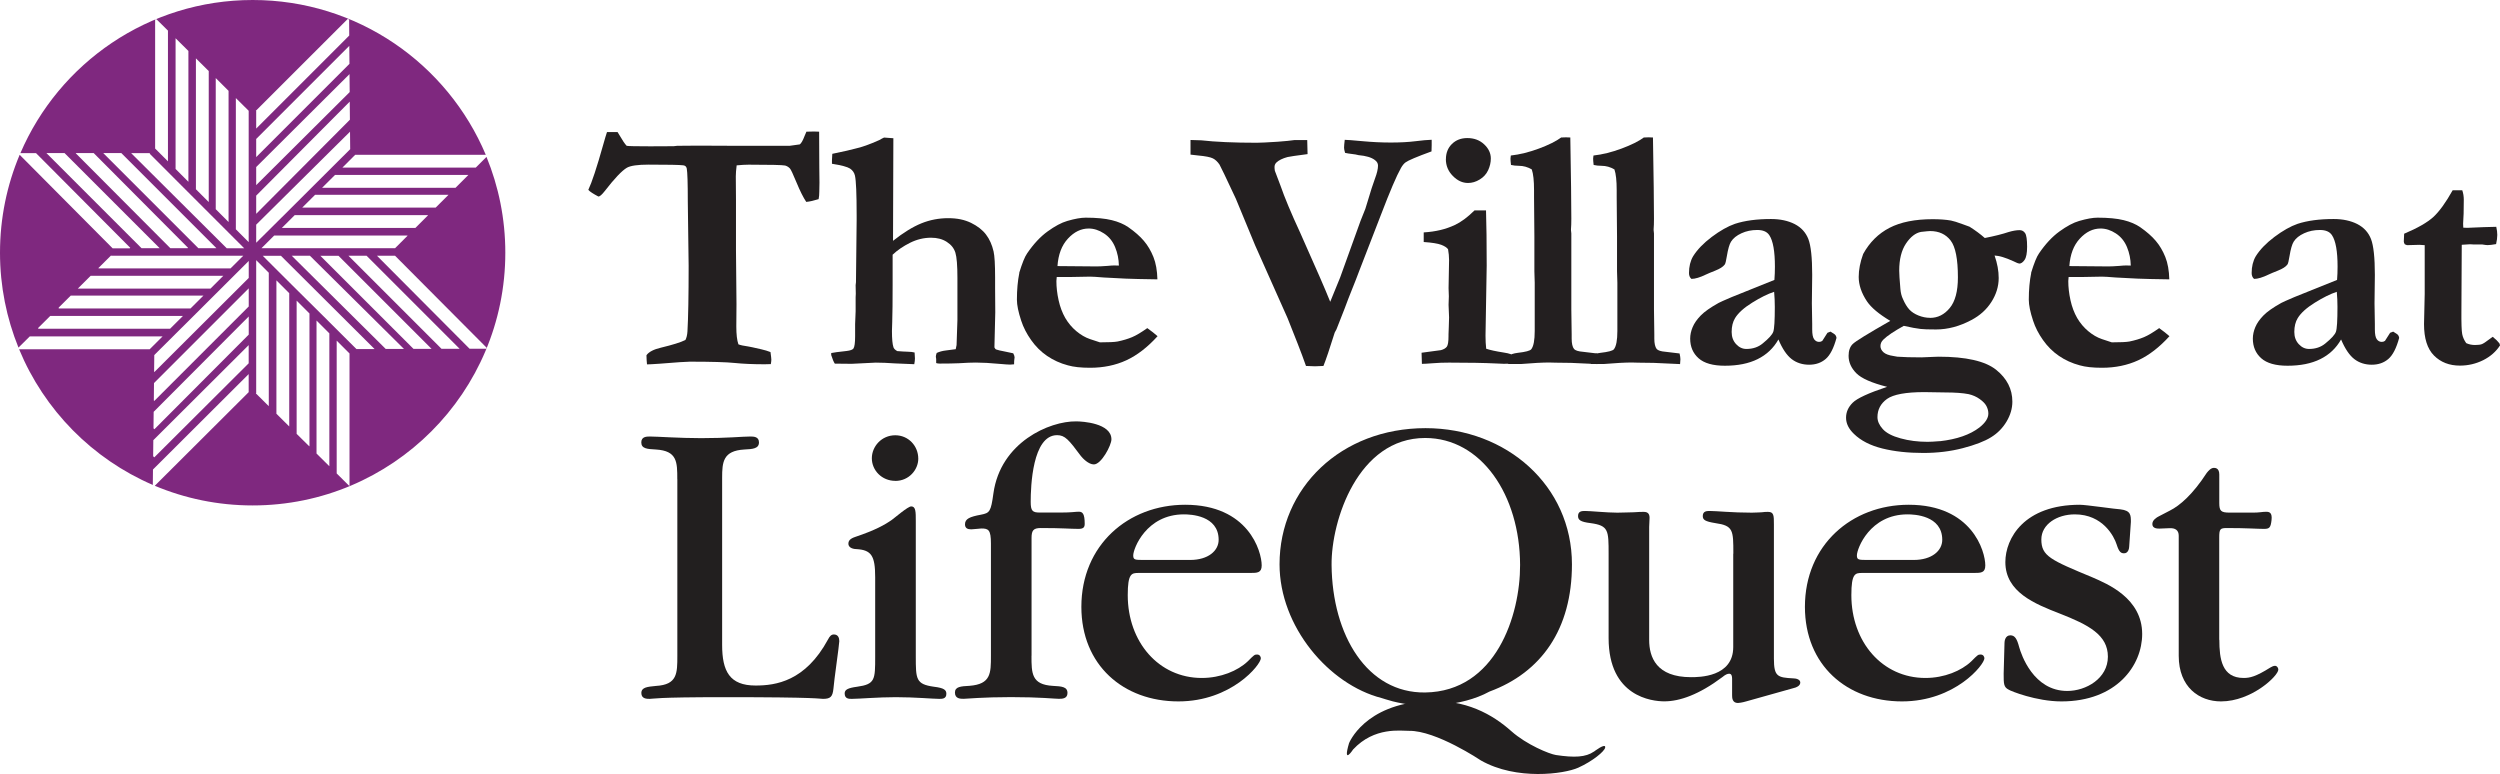 <?xml version="1.0" encoding="UTF-8"?> <svg xmlns="http://www.w3.org/2000/svg" id="Layer_2" data-name="Layer 2" viewBox="0 0 442.54 137.02"><defs><style> .cls-1 { fill: #7f287f; } .cls-1, .cls-2, .cls-3 { stroke-width: 0px; } .cls-2 { fill: #221f1f; } .cls-3 { fill: #231f20; } </style></defs><g id="Layer_1-2" data-name="Layer 1"><g><g><path class="cls-2" d="M119.89,84.83c0-3.04,0-5.03-3.78-5.26-1.56-.08-2.59-.15-2.59-1.26,0-1.04.96-1.04,1.56-1.04,1.26,0,5.18.29,9.04.29,4.67,0,7.26-.29,8.67-.29.59,0,1.56,0,1.56,1.04,0,1.11-1.11,1.19-2.59,1.26-3.78.22-3.93,2.22-3.93,5.04v29.55c0,4.67,1.33,7.19,5.92,7.19,3.56,0,8.81-.74,12.82-8.15.3-.59.59-.89,1.04-.89.74,0,.96.59.96,1.18,0,.59-.96,7.19-1.04,8.44-.15,1.41-.52,1.78-1.85,1.78-.67,0-.59-.3-17.41-.3-12.52,0-12.52.3-13.26.3-.52,0-1.48,0-1.48-1.03,0-1.04,1.11-1.11,2.59-1.26,3.78-.22,3.78-2.22,3.78-5.33v-31.26Z"></path><path class="cls-2" d="M154.92,102.16c0-3.78-.67-4.81-3.33-4.96-.22,0-1.41-.07-1.41-.96,0-.52.3-.89,1.19-1.19,3.55-1.19,5.26-2.15,6.52-3.04.52-.37,2.82-2.37,3.41-2.37.81,0,.81.96.81,2.59v23.92c0,4.07,0,4.96,3.19,5.41,1.85.22,2.22.59,2.22,1.26,0,.89-.74.89-1.26.89-1.11,0-4.3-.3-7.7-.3-3.11,0-6.52.3-7.78.3-.52,0-1.26,0-1.26-.97,0-.67.59-.96,2.22-1.18,3.18-.44,3.18-1.26,3.18-5.33v-14.07ZM158.48,85.12c-2.37,0-4.15-1.85-4.15-4,0-2.07,1.7-4.07,4.15-4.07,2.29,0,4.07,1.85,4.07,4.15,0,1.93-1.63,3.93-4.07,3.93Z"></path><path class="cls-2" d="M182.59,116.08c0,3.11,0,5.11,3.78,5.33,1.56.08,2.59.15,2.59,1.26,0,1.03-.96,1.03-1.55,1.03-.74,0-3.26-.3-8.44-.3-4.96,0-7.93.3-8.37.3-.59,0-1.56,0-1.56-1.11,0-1.04,1.04-1.11,2.59-1.19,3.78-.3,3.78-2.22,3.78-5.33v-19.85c0-2.45-.44-2.67-1.7-2.67-.15,0-1.48.15-1.78.15-.59,0-1.11-.15-1.11-.89,0-.96.81-1.33,2.81-1.7,1.56-.3,1.78-.52,2.22-3.78,1.26-9.04,9.92-12.81,14.67-12.74,1.04,0,6.22.3,6.22,3.18,0,1.04-1.78,4.44-3.11,4.44-.96,0-2-1.11-2.29-1.48-2.15-2.89-2.82-3.7-4.22-3.7-4.37,0-4.67,9.11-4.67,11.78,0,1.63.3,1.92,1.63,1.92h3.63c2.07,0,2.59-.15,3.26-.15s1.04.37,1.04,2.15c0,.67-.3.89-1.11.89-1.48,0-2.74-.15-6.67-.15-1.33,0-1.63.45-1.63,1.78v20.81Z"></path><path class="cls-2" d="M202.6,99.12c-1.7,0-2,0-2-.81,0-1.18,2.3-7.26,8.97-7.26,1.11,0,6.15.15,6.15,4.51,0,1.93-1.85,3.56-5.04,3.56h-8.07ZM221.34,101.42c1.18,0,2,0,2-1.33,0-2.52-2.37-10.74-13.55-10.74-10.07,0-18.37,7.11-18.37,18.07,0,10.3,7.41,16.74,17.18,16.74,9.4,0,14.59-6.52,14.59-7.63,0-.22-.15-.67-.67-.67-.44,0-.52.07-1.63,1.19-1.78,1.7-4.82,2.96-8.15,2.96-7.63,0-13.11-6.37-13.11-14.66,0-3.85.67-3.93,1.93-3.93h19.78Z"></path><path class="cls-2" d="M306.83,98.01c0-4.15,0-4.96-3.19-5.41-1.85-.3-2.22-.59-2.22-1.26,0-.89.74-.89,1.26-.89,1.18,0,3.92.3,7.41.3.89,0,1.41-.07,1.78-.07.44-.07.74-.07,1.11-.07,1.03,0,1.03.67,1.03,2.22v23.77c0,3.19.67,3.33,3.41,3.48.44,0,1.26.15,1.26.74,0,.59-.74.89-1.11.96l-8.44,2.37c-.74.22-1.34.29-1.49.29-1.03,0-1.03-.96-1.03-1.4v-2.89c0-.44-.08-.89-.52-.89-.3,0-.67.15-1.19.59-4.15,3.11-7.55,4.3-10.3,4.3-2.15,0-9.85-.82-9.85-11.18v-14.89c0-4.22,0-5.04-3.19-5.48-1.85-.22-2.22-.59-2.22-1.26,0-.89.74-.89,1.26-.89.96,0,3.85.3,5.7.3,1.11,0,2.07-.07,2.89-.07.81-.07,1.41-.07,1.77-.07.6,0,1.04.22,1.04,1.04,0,.59-.07,1.11-.07,1.63v20c0,3.04,1.26,6.59,7.4,6.59,1.41,0,7.48,0,7.48-5.33v-16.52Z"></path><path class="cls-2" d="M330.7,99.12c-1.7,0-2,0-2-.81,0-1.18,2.29-7.26,8.96-7.26,1.11,0,6.15.15,6.15,4.51,0,1.93-1.85,3.56-5.04,3.56h-8.07ZM349.43,101.42c1.19,0,2,0,2-1.33,0-2.52-2.37-10.74-13.56-10.74-10.07,0-18.37,7.11-18.37,18.07,0,10.3,7.4,16.74,17.18,16.74,9.41,0,14.59-6.52,14.59-7.63,0-.22-.15-.67-.67-.67-.45,0-.52.07-1.63,1.19-1.78,1.7-4.81,2.96-8.14,2.96-7.63,0-13.11-6.37-13.11-14.66,0-3.85.67-3.93,1.92-3.93h19.77Z"></path><path class="cls-2" d="M354.83,113.79c0-.22.08-1.33,1.04-1.33.81,0,1.18.67,1.55,2.07.37,1.33,2.52,7.78,8.52,7.78,3.33,0,7.19-2.22,7.19-6.07s-3.41-5.63-8.52-7.63c-4.37-1.7-9.63-3.78-9.63-9.11,0-4.22,3.33-10.15,13.18-10.15,1.11,0,6.59.81,7.19.81,1.85.22,1.85,1.04,1.85,2.23l-.3,4.37c0,.29-.15,1.18-.89,1.18-.52,0-.89-.15-1.33-1.56-.44-1.41-2.44-5.33-7.4-5.33-3.18,0-5.93,1.78-5.93,4.44,0,2.96,1.63,3.63,9.11,6.74,2.52,1.11,8.74,3.63,8.74,10,0,5.56-4.52,11.93-14.3,11.93-4.44,0-9.03-1.85-9.33-2.08-.89-.44-.89-1.04-.89-2.81l.15-5.48Z"></path><path class="cls-2" d="M392.86,113.27c0,3.33.44,6.74,4.29,6.74,1.11,0,2.15-.22,4.74-1.85.22-.15.59-.3.81-.3.37,0,.6.37.6.67,0,1.11-4.74,5.63-10.15,5.63-3.85,0-7.48-2.52-7.48-8.07v-21.26c0-.96-.59-1.4-1.7-1.33-.59,0-1.11.07-1.71.07-.37,0-1.26,0-1.26-.81,0-.74.82-1.19,1.11-1.34l2-1.04c1.78-.89,4.07-2.89,6.52-6.67.3-.37.74-.89,1.26-.89.22,0,.96,0,.96,1.18v5.04c0,1.41.29,1.7,1.85,1.7h4.22c1.04,0,1.56-.15,2.22-.15.59,0,1.11.15.96,1.48-.15,1.33-.37,1.55-1.33,1.55-1.26,0-2.96-.15-6.52-.15-1.26,0-1.41.15-1.41,1.7v18.07Z"></path><g><path class="cls-2" d="M282.14,133.06s2.16-1.67,2-.72c-.11.66-2.22,2.41-4.78,3.56-2.48,1.11-10.92,2.28-17.2-1.28,0,0-7.94-5.33-12.75-5.25-1.41.02-6.11-.76-9.89,3.3,0,0-1.89,2.89-.72-1.11,0,0,2.69-6.89,13.72-7.46,6.93-.36,11.67,2.36,15.01,5.33,2.71,2.41,6.76,4.05,7.89,4.22,3.3.5,5.29.39,6.72-.6"></path><path class="cls-2" d="M252.28,122.58c-10.24.14-16.46-10.09-16.57-22.58-.07-7.86,4.67-22.47,16.57-22.47,9.93,0,16.76,10.09,16.8,22.47.03,8.92-4.28,22.4-16.8,22.58ZM263.66,122.42c9.19-3.39,14.6-11.05,14.6-22.53,0-13.88-11.55-24.1-25.92-24.1-14.96,0-25.84,10.58-25.84,24.1,0,11.03,8.73,21.29,18.08,23.68.6.15,2.39.95,6.77,1.37.21.02,7.16.31,12.31-2.52"></path></g></g><g><path class="cls-3" d="M107.44,23.38h1.88c.14.23.24.39.3.49.57.98,1,1.63,1.31,1.94.26.06,1.65.09,4.16.09,1.56,0,2.95,0,4.16-.02l.61-.07,3.68-.03,6.86.03h9.38l1.79-.25c.26-.18.55-.68.85-1.48.08-.18.19-.44.33-.77l1.34-.03c.2,0,.51.01.91.03.02,1.4.03,3.5.03,6.32l.03,2.7-.03,1.55c0,.53-.04.98-.12,1.37-.83.26-1.56.43-2.19.49-.53-.79-1.1-1.93-1.72-3.43-.62-1.5-1.01-2.33-1.17-2.49-.24-.26-.53-.43-.85-.52-.49-.1-2.64-.15-6.45-.15-.57,0-1.28.04-2.13.12-.1.79-.15,1.44-.15,1.94l.03,4.07v8.93l.09,9.63-.03,3.95c0,1.4.12,2.45.37,3.16.33.14.93.27,1.8.39.16.02.92.18,2.26.49.61.14,1.15.3,1.62.49.1.73.15,1.18.15,1.34,0,.18-.03.45-.09.79-.45.02-.81.03-1.09.03-2.09,0-3.86-.08-5.31-.23-1.46-.15-4.1-.23-7.93-.23-.61,0-2.39.12-5.34.36-1.15.08-1.9.12-2.25.12-.02-.3-.04-.54-.06-.7l-.03-.7v-.24c.45-.59,1.29-1.02,2.52-1.31,2.11-.51,3.56-.96,4.37-1.37.2-.38.32-.89.36-1.52.14-2.43.21-6.3.21-11.6l-.15-11.48c0-3.16-.06-5.07-.18-5.74-.04-.18-.11-.32-.21-.41-.1-.09-.24-.15-.42-.17-.63-.08-2.67-.12-6.14-.12-1.9,0-3.18.18-3.83.55-.87.51-2.18,1.88-3.92,4.13-.51.65-.88.97-1.12.97-.93-.49-1.53-.88-1.79-1.18.63-1.32,1.5-3.95,2.61-7.9.32-1.15.56-1.93.7-2.34Z"></path><path class="cls-3" d="M147.16,62.49c.32-.08,1.23-.2,2.7-.36.65-.08,1.05-.22,1.21-.43.2-.3.3-1.02.3-2.16v-2.16l.09-2.28v-2.49l.03-.61-.03-1.52.06-.52.12-11.03v-.85c0-3.77-.1-6.09-.3-6.99-.12-.53-.41-.94-.87-1.25-.46-.3-1.52-.59-3.2-.85v-.64c0-.3.02-.68.06-1.12l2.56-.55c.51-.14.99-.26,1.46-.36,1.14-.24,2.57-.75,4.29-1.52.3-.18.59-.33.85-.45l1.65.12-.06,18.16c1.84-1.46,3.52-2.49,5.03-3.1s3.09-.91,4.73-.91,2.9.28,4.05.83c1.14.56,2.03,1.25,2.65,2.07.63.82,1.07,1.82,1.34,2.99.18.79.27,2.31.27,4.56v1.94l.03,4.28-.15,6.2c.08.18.17.3.27.36.24.1.84.24,1.79.42.55.1.97.19,1.27.27.16.3.24.54.24.72l-.03.24c-.04.22-.06.55-.06.99l-.7.05c-.3,0-.9-.04-1.79-.12-1.7-.16-3.13-.24-4.28-.24-.75,0-1.75.04-3.01.12-.89.04-2.02.06-3.4.06-.22,0-.43-.03-.61-.09v-.73l-.06-.39c0-.16.05-.39.15-.67.47-.22,1.01-.37,1.62-.44s1.2-.15,1.75-.23c.08-.39.13-.63.15-.73l.15-4.43v-7.44c0-2.21-.12-3.7-.36-4.48-.24-.78-.75-1.42-1.52-1.91-.77-.5-1.7-.74-2.79-.74-1.27,0-2.52.3-3.72.9-1.2.6-2.23,1.3-3.08,2.11v5.31c0,2.92-.02,5.1-.07,6.56-.03.87-.05,1.42-.05,1.64,0,1.4.09,2.36.27,2.88.08.24.3.47.67.67.75.06,1.37.1,1.87.11.5.01.9.06,1.2.14.04.5.06.85.06,1.05,0,.28-.04.62-.12,1.02l-3.38-.14c-1.28-.09-2.42-.14-3.44-.14l-4.26.21-2.98-.03c-.2-.28-.41-.79-.64-1.52v-.39Z"></path><path class="cls-3" d="M180.42,48.29c.53-1.72.99-2.87,1.4-3.44,1.13-1.66,2.34-2.96,3.63-3.89,1.29-.93,2.44-1.55,3.48-1.85,1.34-.39,2.42-.58,3.25-.58,1.9,0,3.44.15,4.62.44,1.17.29,2.16.71,2.95,1.26,1.13.79,2.04,1.59,2.73,2.4s1.25,1.76,1.69,2.85c.44,1.09.67,2.42.71,3.97l-3.37-.06c-.93,0-2.98-.09-6.13-.27-1.18-.1-1.98-.15-2.43-.15-.14,0-1.24.02-3.28.06h-2.61c-.04.28-.06.53-.06.73,0,1.08.13,2.21.39,3.39s.66,2.23,1.18,3.14c.53.9,1.18,1.68,1.96,2.33.78.65,1.58,1.12,2.41,1.4l1.76.58c1.56,0,2.6-.05,3.13-.15.97-.2,1.83-.46,2.57-.77.74-.31,1.63-.85,2.69-1.6.73.53,1.34,1,1.82,1.43-1.78,1.96-3.63,3.39-5.54,4.27-1.91.88-4.05,1.32-6.42,1.32-1.6,0-2.91-.14-3.92-.43-1.36-.36-2.58-.92-3.68-1.67s-2.03-1.68-2.82-2.8c-.79-1.11-1.38-2.26-1.76-3.43-.51-1.54-.76-2.78-.76-3.71,0-1.76.14-3.35.43-4.77ZM198.06,47.01c-.02-1.14-.24-2.23-.67-3.27s-1.08-1.84-1.97-2.42-1.79-.87-2.7-.87c-1.36,0-2.58.6-3.68,1.79s-1.71,2.81-1.85,4.86l6.92.06c.44,0,1.07-.03,1.88-.09.59-.06,1-.08,1.25-.08.18,0,.46,0,.82.02Z"></path><path class="cls-3" d="M210.74,27.39v-2.61c1.05.02,1.69.04,1.91.06,2.49.28,5.76.43,9.81.43.61,0,1.84-.06,3.71-.18,1.34-.1,2.34-.2,3.01-.3h2.22c.04,1.48.06,2.31.06,2.49-2.02.26-3.21.44-3.55.52-.89.24-1.55.57-1.97.97-.22.22-.33.49-.33.79,0,.22.02.45.06.67l1,2.64c.71,2.06,1.88,4.87,3.52,8.41l3.46,7.83c.67,1.52,1.27,2.96,1.82,4.31l1.76-4.31,3.61-10.02.85-2.13c.1-.3.23-.73.39-1.27.53-1.8.97-3.17,1.32-4.1s.53-1.69.53-2.28c0-.39-.19-.72-.58-1-.59-.45-1.55-.73-2.88-.85-.28-.08-.66-.15-1.12-.2s-.88-.12-1.25-.2c-.12-.41-.18-.71-.18-.91,0-.26.04-.73.12-1.4.36,0,1.41.08,3.13.24,1.72.16,3.4.24,5.04.24s3.12-.08,4.31-.23c1.19-.15,2.17-.24,2.91-.26v.97c0,.24,0,.61-.03,1.09-2.61.95-4.14,1.6-4.59,1.94-.28.2-.56.54-.82,1-.77,1.36-1.94,4.1-3.52,8.23l-3.89,10.05c-.36.97-.76,2-1.2,3.08-.44,1.08-.9,2.27-1.38,3.57-.1.3-.58,1.52-1.43,3.64l-.3.55c-.89,2.85-1.56,4.83-2,5.92-.8.04-1.3.06-1.5.06-.38,0-.91-.02-1.59-.06-.22-.61-.45-1.22-.67-1.85s-1.08-2.82-2.58-6.59l-5.74-12.88-3.43-8.29c-1.76-3.77-2.73-5.78-2.89-6.04-.35-.51-.73-.87-1.16-1.09-.43-.22-1.31-.4-2.65-.52l-1.31-.15Z"></path><path class="cls-3" d="M251.7,64.41l-.06-1.97,3.43-.46c.51-.14.85-.35,1.05-.62.19-.27.29-.89.29-1.84v-.33c0-.24.01-.68.05-1.32.03-.64.05-1.2.05-1.69,0-.38-.03-1.12-.09-2.22l.05-1.52-.05-1.43.09-4.95c0-.63-.06-1.28-.18-1.94-.22-.3-.63-.57-1.22-.79-.59-.22-1.62-.39-3.09-.49v-1.7c2.09-.12,3.92-.56,5.5-1.31,1.07-.49,2.24-1.35,3.49-2.58h2.04c.08,2.51.12,5.77.12,9.78l-.21,12.39c0,.85.04,1.62.12,2.31.63.22,1.65.45,3.07.67.55.08.98.18,1.31.3l-.06,1.67c-.55.02-.95.03-1.21.03-.3,0-.77-.02-1.39-.06-2.06-.1-4.82-.15-8.28-.15-.99,0-1.95.03-2.88.11-.93.07-1.57.11-1.91.11ZM255.95,28.18c0-1.09.35-1.99,1.06-2.69.71-.7,1.62-1.05,2.73-1.05,1.2,0,2.19.37,2.98,1.11.79.74,1.18,1.58,1.18,2.51,0,.69-.16,1.38-.47,2.06-.32.69-.81,1.24-1.49,1.65-.68.42-1.37.62-2.08.62-.97,0-1.87-.41-2.69-1.25-.82-.83-1.23-1.82-1.23-2.98Z"></path><path class="cls-3" d="M266.88,63.05c.45-.31,1.04-.5,1.77-.59,1.4-.16,2.21-.37,2.41-.64.41-.53.61-1.6.61-3.22v-8.56l-.06-2.03v-6.13l-.06-7.01v-1.21c0-1.66-.13-2.88-.4-3.67-.71-.42-1.48-.64-2.3-.64-.49,0-.95-.05-1.38-.15-.06-.51-.09-.88-.09-1.12,0-.16.02-.34.06-.55,1.6-.18,3.25-.59,4.97-1.23,1.72-.64,3.03-1.29,3.94-1.96l.84-.03c.18,0,.44.01.78.03.12,7,.18,11.79.18,14.38,0,.77-.02,1.39-.06,1.85v.18l.06.58v13.44l.06,4.43v.73c0,.87.14,1.49.42,1.85.24.26.75.43,1.54.49.42.04,1.26.14,2.51.3.1.43.15.77.15,1.03,0,.2-.02.49-.06.85l-2.4-.11c-1.34-.09-3.02-.14-5.04-.14l-1.12-.03c-1.15,0-2.82.09-5.01.27h-2.22l-.12-1.42Z"></path><path class="cls-3" d="M281.51,63.05c.45-.31,1.04-.5,1.77-.59,1.4-.16,2.21-.37,2.41-.64.41-.53.61-1.6.61-3.22v-8.56l-.06-2.03v-6.13l-.06-7.01v-1.21c0-1.66-.13-2.88-.4-3.67-.71-.42-1.48-.64-2.3-.64-.49,0-.95-.05-1.38-.15-.06-.51-.09-.88-.09-1.12,0-.16.02-.34.06-.55,1.6-.18,3.25-.59,4.97-1.23,1.72-.64,3.03-1.29,3.94-1.96l.84-.03c.18,0,.44.01.78.03.12,7,.18,11.79.18,14.38,0,.77-.02,1.39-.06,1.85v.18l.06.58v13.44l.06,4.43v.73c0,.87.14,1.49.42,1.85.24.26.75.43,1.54.49.42.04,1.26.14,2.51.3.1.43.15.77.15,1.03,0,.2-.02.49-.06.85l-2.4-.11c-1.34-.09-3.02-.14-5.04-.14l-1.12-.03c-1.15,0-2.82.09-5.01.27h-2.22l-.12-1.42Z"></path><path class="cls-3" d="M324.03,58.7l.7.45c.18.14.29.32.33.52l.03.15c-.49,1.8-1.12,3.04-1.91,3.72-.79.68-1.77,1.02-2.94,1.02s-2.22-.33-3.08-.99c-.86-.66-1.65-1.82-2.35-3.48-.87,1.54-2.1,2.7-3.68,3.48s-3.51,1.17-5.8,1.17c-2.11,0-3.66-.44-4.65-1.32-.99-.88-1.49-2.04-1.49-3.48,0-.67.15-1.35.44-2.04.29-.69.77-1.37,1.43-2.05.66-.68,1.72-1.42,3.17-2.23.22-.12.99-.47,2.31-1.03l7.56-3.04c.06-.77.09-1.55.09-2.34,0-2.73-.33-4.6-1-5.59-.41-.61-1.11-.91-2.13-.91s-1.94.19-2.79.58c-.85.39-1.47.88-1.85,1.49-.28.45-.53,1.29-.73,2.52-.14.89-.27,1.41-.4,1.55-.3.39-.85.73-1.65,1.05s-1.34.54-1.62.68c-1.09.53-1.96.79-2.61.79-.28-.24-.43-.59-.43-1.03,0-1.15.24-2.15.73-2.98.73-1.17,1.83-2.31,3.3-3.42,1.47-1.1,2.84-1.88,4.11-2.32,1.74-.57,3.87-.85,6.38-.85,1.62,0,3.01.3,4.18.89,1.16.6,1.97,1.48,2.43,2.66.45,1.17.68,3.29.68,6.35l-.06,5.01.06,3.68v.94c0,.85.11,1.43.34,1.75.23.31.52.47.88.47.22,0,.41-.06.57-.18l.91-1.43.55-.21ZM314.06,51.65c-1.15.38-2.46,1.03-3.9,1.93-1.45.9-2.46,1.81-3.02,2.72-.41.67-.61,1.49-.61,2.46,0,.87.26,1.59.79,2.16.53.57,1.13.85,1.82.85,1.13,0,2.1-.32,2.88-.97,1.07-.87,1.7-1.56,1.88-2.08.18-.52.27-1.98.27-4.39,0-.89-.04-1.78-.12-2.67Z"></path><path class="cls-3" d="M334.07,68.48c-2.73-.69-4.56-1.49-5.47-2.41-.91-.92-1.37-1.95-1.37-3.08,0-.91.24-1.61.73-2.09.49-.49,2.7-1.85,6.65-4.1-2-1.19-3.38-2.35-4.13-3.46-.97-1.46-1.46-2.9-1.46-4.31,0-1.27.26-2.63.79-4.07,1.13-2.06,2.69-3.61,4.66-4.63s4.52-1.53,7.64-1.53c1.26,0,2.34.08,3.25.24.43.08,1.13.3,2.13.67l1.15.42c1.03.65,1.93,1.32,2.7,2,1.74-.34,3.15-.7,4.22-1.06.75-.22,1.4-.33,1.94-.33.41,0,.73.17.97.52.24.34.36,1.15.36,2.43,0,1.11-.15,1.89-.45,2.32-.3.44-.62.65-.94.65-.12,0-.48-.14-1.06-.43-1.38-.63-2.48-.96-3.31-1,.49,1.4.73,2.72.73,3.98,0,1.48-.43,2.89-1.29,4.24-.86,1.35-2.04,2.41-3.54,3.2-2.09,1.11-4.17,1.67-6.26,1.67-1.34,0-2.25-.03-2.73-.09-.71-.08-1.7-.26-2.98-.55-1.72.95-2.93,1.76-3.61,2.43-.34.32-.52.71-.52,1.15,0,.41.18.77.53,1.09.35.32.95.55,1.78.67.16.02.38.06.67.12,1.07.08,2.5.12,4.28.12.22,0,.94-.03,2.16-.09.34-.02.64-.03.88-.03,4.84,0,8.23.77,10.17,2.31,1.92,1.54,2.88,3.42,2.88,5.65,0,1.19-.34,2.36-1.02,3.51-.68,1.14-1.59,2.08-2.75,2.79-1.15.72-2.82,1.36-5,1.93-2.18.57-4.51.85-7,.85-2.69,0-5.11-.26-7.24-.79s-3.81-1.39-5.03-2.58c-.93-.89-1.4-1.84-1.4-2.86s.39-1.88,1.17-2.66,2.81-1.72,6.09-2.81ZM343.4,78.1c3-.34,5.33-1.15,6.99-2.43,1.05-.83,1.58-1.65,1.58-2.46,0-.45-.11-.88-.33-1.31s-.62-.85-1.2-1.26c-.58-.42-1.23-.7-1.96-.87-1.03-.2-2.4-.3-4.1-.3l-3.74-.06c-3.28,0-5.48.41-6.61,1.21-1.12.81-1.69,1.88-1.69,3.22,0,.71.31,1.41.94,2.11.63.7,1.68,1.25,3.16,1.65,1.48.41,3.07.61,4.77.61.49,0,1.22-.04,2.19-.12ZM341.66,56.27c1.36,0,2.52-.58,3.48-1.75.96-1.16,1.44-2.97,1.44-5.42,0-3.24-.43-5.42-1.29-6.53-.86-1.11-2.07-1.67-3.63-1.67-.2,0-.74.05-1.61.15-.97.18-1.86.87-2.66,2.06-.8,1.2-1.2,2.79-1.2,4.8,0,.55.07,1.63.21,3.25.06.69.21,1.29.46,1.79.34.79.72,1.4,1.12,1.84.41.44.95.79,1.62,1.06.68.27,1.36.41,2.05.41Z"></path><path class="cls-3" d="M359.54,48.29c.53-1.72.99-2.87,1.4-3.44,1.13-1.66,2.34-2.96,3.63-3.89,1.29-.93,2.44-1.55,3.48-1.85,1.34-.39,2.42-.58,3.25-.58,1.9,0,3.44.15,4.62.44,1.17.29,2.16.71,2.95,1.26,1.13.79,2.04,1.59,2.73,2.4s1.25,1.76,1.69,2.85c.44,1.09.67,2.42.71,3.97l-3.37-.06c-.93,0-2.98-.09-6.13-.27-1.18-.1-1.98-.15-2.43-.15-.14,0-1.24.02-3.28.06h-2.61c-.04.28-.06.53-.06.73,0,1.08.13,2.21.39,3.39s.66,2.23,1.18,3.14c.53.9,1.18,1.68,1.96,2.33.78.65,1.58,1.12,2.41,1.4l1.76.58c1.56,0,2.6-.05,3.13-.15.97-.2,1.83-.46,2.57-.77.74-.31,1.63-.85,2.69-1.6.73.53,1.34,1,1.82,1.43-1.78,1.96-3.63,3.39-5.54,4.27-1.91.88-4.05,1.32-6.42,1.32-1.6,0-2.91-.14-3.92-.43-1.36-.36-2.58-.92-3.68-1.67s-2.03-1.68-2.82-2.8c-.79-1.11-1.38-2.26-1.76-3.43-.51-1.54-.76-2.78-.76-3.71,0-1.76.14-3.35.43-4.77ZM377.18,47.01c-.02-1.14-.24-2.23-.67-3.27s-1.08-1.84-1.97-2.42-1.79-.87-2.7-.87c-1.36,0-2.58.6-3.68,1.79s-1.71,2.81-1.85,4.86l6.92.06c.44,0,1.07-.03,1.88-.09.59-.06,1-.08,1.25-.08.18,0,.46,0,.82.02Z"></path><path class="cls-3" d="M423.63,58.7l.7.45c.18.14.29.32.33.52l.03.15c-.49,1.8-1.12,3.04-1.91,3.72-.79.68-1.77,1.02-2.94,1.02s-2.22-.33-3.08-.99c-.86-.66-1.65-1.82-2.35-3.48-.87,1.54-2.1,2.7-3.68,3.48s-3.51,1.17-5.8,1.17c-2.11,0-3.66-.44-4.65-1.32-.99-.88-1.49-2.04-1.49-3.48,0-.67.15-1.35.44-2.04.29-.69.77-1.37,1.43-2.05.66-.68,1.72-1.42,3.17-2.23.22-.12.99-.47,2.31-1.03l7.56-3.04c.06-.77.09-1.55.09-2.34,0-2.73-.33-4.6-1-5.59-.41-.61-1.11-.91-2.13-.91s-1.94.19-2.79.58c-.85.39-1.47.88-1.85,1.49-.28.45-.53,1.29-.73,2.52-.14.89-.27,1.41-.4,1.55-.3.39-.85.73-1.65,1.05s-1.34.54-1.62.68c-1.09.53-1.96.79-2.61.79-.28-.24-.43-.59-.43-1.03,0-1.15.24-2.15.73-2.98.73-1.17,1.83-2.31,3.3-3.42,1.47-1.1,2.84-1.88,4.11-2.32,1.74-.57,3.87-.85,6.38-.85,1.62,0,3.01.3,4.18.89,1.16.6,1.97,1.48,2.43,2.66.45,1.17.68,3.29.68,6.35l-.06,5.01.06,3.68v.94c0,.85.11,1.43.34,1.75.23.31.52.47.88.47.22,0,.41-.06.57-.18l.91-1.43.55-.21ZM413.66,51.65c-1.15.38-2.46,1.03-3.9,1.93-1.45.9-2.46,1.81-3.02,2.72-.41.67-.61,1.49-.61,2.46,0,.87.26,1.59.79,2.16.53.57,1.13.85,1.82.85,1.13,0,2.1-.32,2.88-.97,1.07-.87,1.7-1.56,1.88-2.08.18-.52.27-1.98.27-4.39,0-.89-.04-1.78-.12-2.67Z"></path><path class="cls-3" d="M425.56,41.38c2.39-1.01,4.12-2,5.18-2.97,1.06-.97,2.2-2.55,3.42-4.73h1.7c.18.53.27,1.08.27,1.67,0,1.05-.01,1.87-.03,2.46l-.09,1.79c0,.1,0,.33.03.7l.7.03c.1,0,1.05-.04,2.86-.12.14,0,.9-.02,2.28-.06.12.54.18,1.02.18,1.44,0,.46-.07,1-.21,1.62-.67.12-1.17.18-1.52.18-.16,0-.49-.04-.97-.12h-1.58l-.55-.03-1.46.09-.06,11.6c-.02,2.25.03,3.65.14,4.21.11.56.35,1.09.71,1.6.47.22.98.33,1.55.33s.95-.05,1.22-.15c.26-.1.71-.39,1.34-.88.12-.1.31-.24.58-.42.49.38.88.77,1.18,1.15l.12.36c-.71,1.11-1.71,1.99-2.99,2.63-1.29.64-2.66.96-4.12.96-1.88,0-3.41-.6-4.59-1.79s-1.76-3.04-1.76-5.55l.12-5.34v-8.64l-.94-.06-2.19.06-.39-.15c-.12-.18-.18-.35-.18-.51,0-.12.02-.57.06-1.35Z"></path></g><path class="cls-1" d="M86.13,27.76l-1.91,1.91h-23.61s2.27-2.27,2.27-2.27h23.11C79.21,11.3,63.29,0,44.73,0,26.29,0,10.45,11.17,3.61,27.11c.04,0,.06,0,.06,0h2.71s16.68,16.76,16.68,16.76l-.09.09h-3.03S3.48,27.4,3.48,27.4C1.24,32.73,0,38.59,0,44.74c0,5.94,1.17,11.6,3.27,16.79l2-1.98h23.51s-2.28,2.27-2.28,2.27H3.38c4.45,10.77,12.98,19.42,23.67,24.02l.03-2.73,16.94-16.89v3.2s-16.62,16.57-16.62,16.57c5.33,2.24,11.18,3.48,17.32,3.48,24.71,0,44.73-20.03,44.73-44.74,0-6.01-1.19-11.74-3.34-16.98ZM41.75,17.36l2.27,2.25v1.26s0,.67,0,.67v4.38s0,.82,0,.82v4.15s0,.9,0,.9v4.19s0,.71,0,.71v4.41s0,.93,0,.93v.83s-2.27-2.27-2.27-2.27v-23.22ZM38.19,13.82l2.27,2.26v23.22s-2.27-2.27-2.27-2.27V13.82ZM34.68,10.33l2.27,2.25v23.19s-2.27-2.27-2.27-2.27V10.33ZM31.08,6.77l2.27,2.25v23.16s-2.27-2.27-2.27-2.27V6.77ZM27.46,3.49c.08-.03.15-.06.23-.09l2.04,2.02v23.14s-2.25-2.25-2.25-2.25l-.02.02V3.49ZM26.45,27.1l.12.12-.03.03.91.91.5.5,3.12,3.13.66.66,2.93,2.93.52.52,2.99,2.99.58.58,2.99,2.99.69.69.8.8h-3.09s-16.92-16.84-16.92-16.84h3.22ZM21.48,27.1l16.81,16.81-.03.03h-3.14s-16.84-16.84-16.84-16.84h3.21ZM13.44,27.1h3.15s16.7,16.77,16.7,16.77l-.07.07h-3.06S13.41,27.13,13.41,27.13l.03-.03ZM8.22,27.1h3.21s16.84,16.84,16.84,16.84h-3.21S8.22,27.1,8.22,27.1ZM17.46,47.41l2.18-2.17h.06v.03s1.57,0,1.57,0h.38s4.74,0,4.74,0h.6s4.48,0,4.48,0h.41s4.55,0,4.55,0h.49s4.55,0,4.55,0h.64s.95,0,.95,0l-2.25,2.24h-23.37v-.1ZM16.05,48.82h23.48s-2.27,2.27-2.27,2.27H13.77s2.28-2.27,2.28-2.27ZM10.39,54.45l2.13-2.12h23.49s-2.28,2.27-2.28,2.27H10.39v-.15ZM6.76,58.19v-.14s2.14-2.13,2.14-2.13h23.49s-2.28,2.27-2.28,2.27H6.76ZM44.03,64.3l-16.72,16.66-.2-.2.03-2.84,16.88-16.83v3.2ZM44.03,59.23l-16.7,16.75-.16-.15.03-2.93,16.83-16.88v3.22ZM44.03,54.25l-16.72,16.72-.08-.08.03-3.08,16.77-16.77v3.21ZM44.03,49.2l-16.7,16.65-.05-.05.03-2.95,1.05-1.05.52-.51,3.12-3.11.67-.66,2.94-2.93.52-.52,3-2.99.56-.56,3.02-3.01.66-.66.66-.66v3.01ZM82.91,30.97l-2.27,2.27h-23.62s2.28-2.27,2.28-2.27h23.61ZM49.89,40.35l2.28-2.27h23.58v.05s-2.22,2.22-2.22,2.22h-23.63ZM72.13,41.69v.05s-2.2,2.2-2.2,2.2h-1.33s-.84,0-.84,0h-4.2s-1,0-1,0h-3.96s-1.08,0-1.08,0h-4.01s-.89,0-.89,0h-4.23s-1.12,0-1.12,0h-.99s2.26-2.25,2.26-2.25h23.59ZM53.5,36.75l2.28-2.27h23.59v.03s-2.25,2.24-2.25,2.24h-23.62ZM61.98,26.42l-.98.98-.46.45-3.12,3.11-.55.55-2.97,2.96-.6.6-2.07,2.06-.94.94-.45.44-3.2,3.18-.58.57-.71.71v-3.2s16.61-16.46,16.61-16.46l.03,3.11ZM61.94,21.19l-16.59,16.66v-3.22s16.56-16.64,16.56-16.64l.03,3.19ZM61.9,16.3l-16.55,16.47v-3.2s16.52-16.45,16.52-16.45l.03,3.18ZM61.86,11.3l-16.51,16.51v-3.21s16.48-16.48,16.48-16.48l.03,3.18ZM61.56,3.35c.25.1.24.11.24.11l.02,2.83-16.47,16.47v-3.13s-.08,0-.08,0L61.56,3.35ZM47.58,71.9l-2.27-2.25v-.07h.04s0-1.48,0-1.48v-.56s0-4.57,0-4.57v-.79s0-4.29,0-4.29v-.6s0-4.37,0-4.37v-.67s0-4.37,0-4.37v-.82s0-1.01,0-1.01l2.23,2.23v23.62ZM51.2,75.49l-2.27-2.25v-23.61s2.27,2.27,2.27,2.27v23.59ZM54.79,78.98h-.07s-2.21-2.18-2.21-2.18v-23.58s2.27,2.27,2.27,2.27v23.49ZM58.3,82.53l-2.27-2.25v-23.54s2.27,2.27,2.27,2.27v23.52ZM61.87,85.99s-.03.01-.05.02l-2.22-2.2v-23.49h.02s2.25,2.25,2.25,2.25v23.42ZM63.1,61.79l-1.23-1.22-.24-.24-3.32-3.31-.37-.37-3.15-3.13-.44-.43-3.16-3.14-.32-.32-3.3-3.29-.49-.49-.57-.57h3.22s16.58,16.51,16.58,16.51h-3.21ZM68.29,61.78l-16.65-16.51h3.22s16.65,16.5,16.65,16.5h-3.22ZM73.21,61.77l-16.5-16.49h3.21s16.48,16.48,16.48,16.48h-3.2ZM78.16,61.75l-16.48-16.48h3.21s16.47,16.47,16.47,16.47h-3.2ZM86.02,61.73h-2.9s-16.39-16.46-16.39-16.46h3.2s16.21,16.28,16.21,16.28c-.22.51-.12.18-.12.18Z"></path></g></g></svg> 